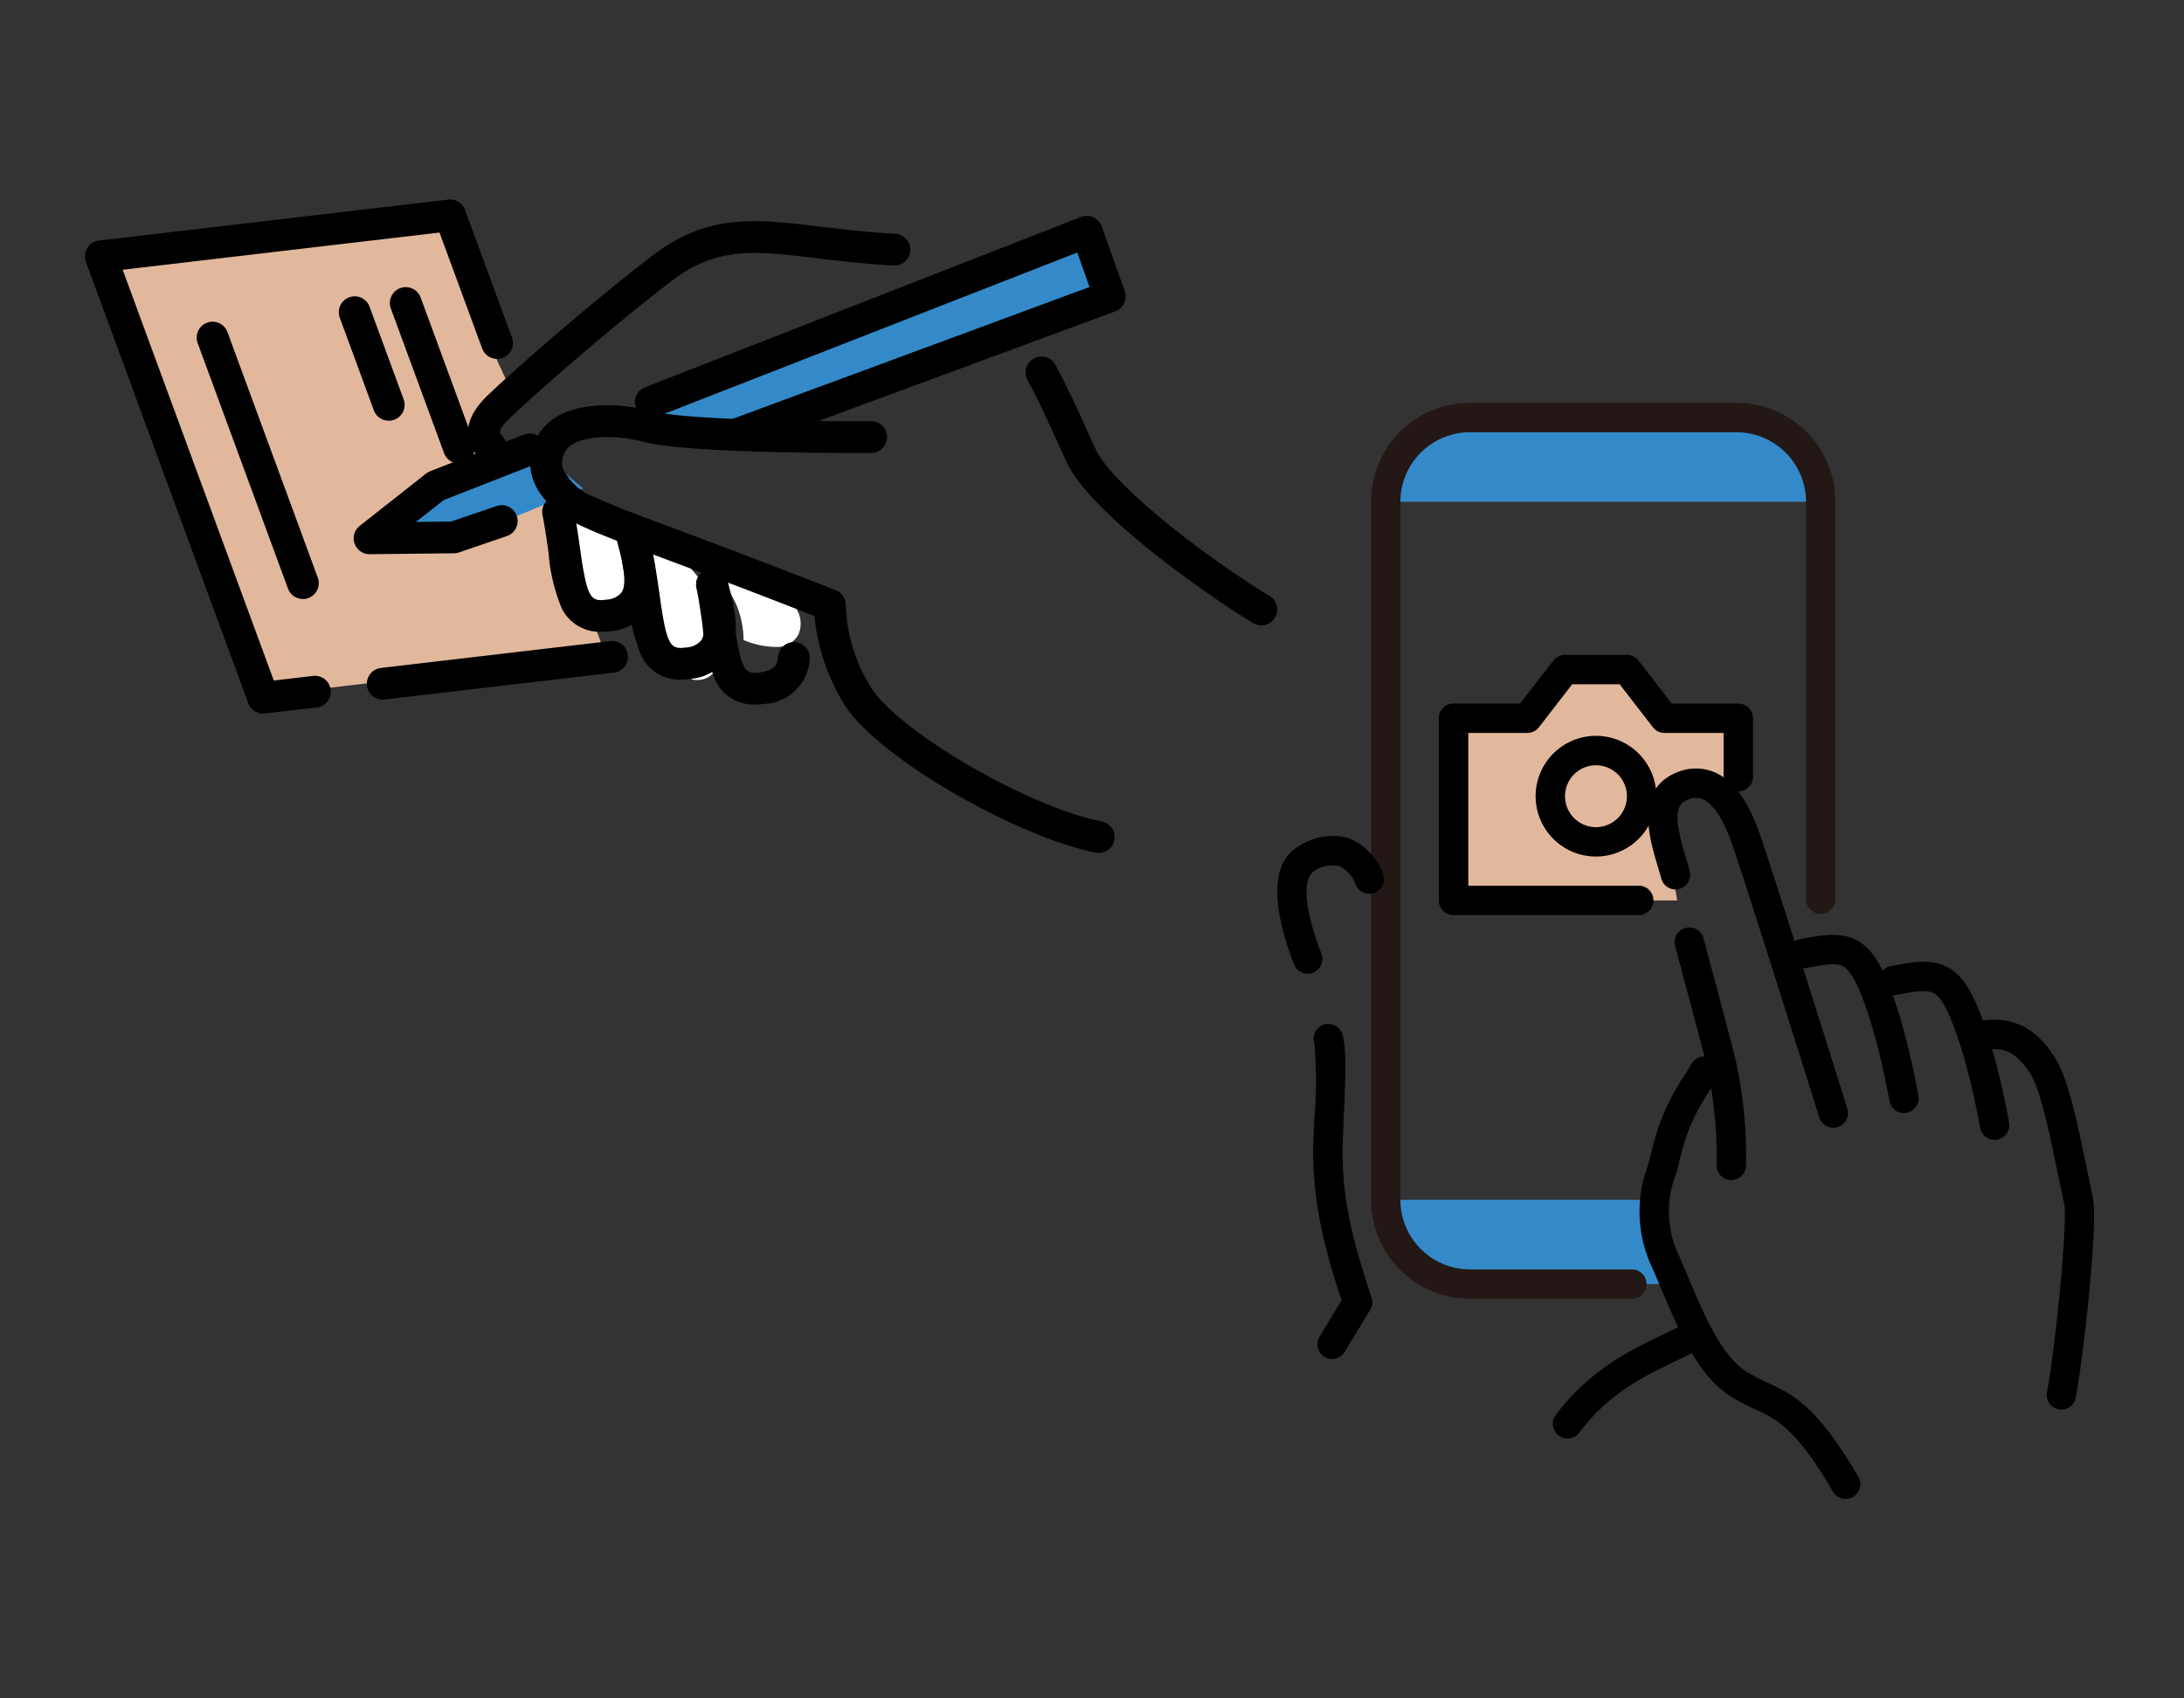 <svg xmlns="http://www.w3.org/2000/svg" xmlns:xlink="http://www.w3.org/1999/xlink" width="180" height="140" viewBox="0 0 180 140">
  <rect x="0" y="0" width="180" height="140" fill="#333333" stroke="none"/>
  <defs>
    <clipPath id="clip-path">
      <rect id="長方形_151" data-name="長方形 151" width="98.269" height="53.86" fill="none"/>
    </clipPath>
    <clipPath id="clip-path-2">
      <rect id="長方形_152" data-name="長方形 152" width="67.323" height="90.349" fill="none"/>
    </clipPath>
  </defs>
  <g id="グループ_322" data-name="グループ 322" transform="translate(-666 -1104)">
    <rect id="長方形_103" data-name="長方形 103" width="180" height="140" transform="translate(666 1104)" fill="none"/>
    <g id="グループ_325" data-name="グループ 325" transform="translate(-48.703 -317)">
      <g id="グループ_323" data-name="グループ 323" transform="translate(721.703 1437.444)">
        <path id="パス_941" data-name="パス 941" d="M171.569,25.985,208.5,11.968l1.907,5.039L178.8,28.56Z" transform="translate(-126.173 -8.801)" fill="#348ac9"/>
        <g id="グループ_317" data-name="グループ 317">
          <g id="グループ_316" data-name="グループ 316" clip-path="url(#clip-path)">
            <path id="パス_942" data-name="パス 942" d="M34.872,5.841l2.1,5.717,2.151,5.847c.27.734,1.082,2.051,1.022,2.829-.073.951-.833,1.345-1.338,2.147a2.472,2.472,0,0,0-.427,2A2.116,2.116,0,0,0,40.1,25.691c.924.155,1.537-.265,2.2.341.613.561.933,2.532,1.227,3.332l2.281,6.2,2.321,6.309L20.336,45.131,7.083,9.1,34.872,5.841l4.26,11.581" transform="translate(-5.209 -4.296)" fill="#e2b89c"/>
            <path id="パス_943" data-name="パス 943" d="M105.877,76.787l-8.239,3.461-3.9,3.764,6.991.134,9.276-3.853" transform="translate(-68.936 -56.469)" fill="#348ac9"/>
            <path id="パス_944" data-name="パス 944" d="M85.024,82.88a1.309,1.309,0,0,1-.81-2.336l5.465-4.31a1.312,1.312,0,0,1,.334-.192l7.708-3.012a1.309,1.309,0,1,1,.953,2.438L91.147,78.41l-2.3,1.811,2.886-.032,3.7-1.257a1.309,1.309,0,1,1,.907,2.455l-3.916,1.336a1.309,1.309,0,0,1-.439.081l-6.954.077Z" transform="translate(-61.565 -53.641)"/>
            <path id="パス_945" data-name="パス 945" d="M14.692,42.38a1.309,1.309,0,0,1-1.228-.857L.08,5.135A1.309,1.309,0,0,1,1.156,3.384L29.944.008a1.308,1.308,0,0,1,1.381.848L35.18,11.338a1.309,1.309,0,1,1-2.457.9l-3.5-9.514L3.11,5.79,15.565,39.651l3.273-.384a1.309,1.309,0,0,1,.3,2.6l-4.3.5a1.363,1.363,0,0,1-.153.009" transform="translate(0 0.001)"/>
            <path id="パス_946" data-name="パス 946" d="M89.111,142.362a1.309,1.309,0,0,1-.151-2.609l18.94-2.22a1.309,1.309,0,0,1,.3,2.6l-18.94,2.22a1.375,1.375,0,0,1-.154.009" transform="translate(-64.571 -101.136)"/>
            <path id="パス_947" data-name="パス 947" d="M100.641,41.732a1.31,1.31,0,0,1-1.229-.857l-4.4-11.958a1.309,1.309,0,0,1,2.457-.9l4.4,11.958a1.309,1.309,0,0,1-1.228,1.761" transform="translate(-69.814 -19.971)"/>
            <path id="パス_948" data-name="パス 948" d="M83.228,40.53A1.31,1.31,0,0,1,82,39.673l-2.793-7.594a1.309,1.309,0,1,1,2.457-.9l2.794,7.594a1.31,1.31,0,0,1-1.228,1.761" transform="translate(-58.189 -22.296)"/>
            <path id="パス_949" data-name="パス 949" d="M43.605,61.039a1.31,1.31,0,0,1-1.229-.857l-7.43-20.2a1.309,1.309,0,1,1,2.457-.9l7.43,20.2a1.31,1.31,0,0,1-1.228,1.761" transform="translate(-25.641 -28.108)"/>
            <path id="パス_950" data-name="パス 950" d="M153.658,101.553c.017-1.034-.093-2.062-.169-3.092a20.894,20.894,0,0,1-2.118-.759,19.144,19.144,0,0,1-3.08-1.613l-.022-.015-.9.332a.552.552,0,0,1,.039.121c.159.879.36,1.75.538,2.625.161.79.253,1.593.44,2.377a4.2,4.2,0,0,0,1.722,2.771,4.808,4.808,0,0,0,1.388.636,1.432,1.432,0,0,0,1.161-.361c.882-.645.981-2.028,1-3.024" transform="translate(-108.377 -70.654)" fill="#fff"/>
            <path id="パス_951" data-name="パス 951" d="M197.743,112.77c-.684-.36-1.371-.714-2.051-1.08a28.945,28.945,0,0,0-4.491-2.239,15.676,15.676,0,0,1,3.111,4.477,7.588,7.588,0,0,1,.578,2.894.561.561,0,0,1,.083.016,6.984,6.984,0,0,0,2.814.537,1.964,1.964,0,0,0,1.635-1.041,2.3,2.3,0,0,0-.116-2,4.161,4.161,0,0,0-1.563-1.56" transform="translate(-140.61 -80.491)" fill="#fff"/>
            <path id="パス_952" data-name="パス 952" d="M176.616,107.944a.737.737,0,0,1-.005-1.013c-.835-.151-1.676-.264-2.509-.424a18.442,18.442,0,0,1,.055,3.9,5.132,5.132,0,0,1-.838,2.305c.016.02.033.036.047.058.816,1.245,1.8,2.36,2.624,3.6a3.541,3.541,0,0,0,1.526,1.522,1.828,1.828,0,0,0,1.937-.782,4.849,4.849,0,0,0,.386-4.617,14.4,14.4,0,0,0-3.223-4.548" transform="translate(-127.46 -78.326)" fill="#fff"/>
            <path id="パス_953" data-name="パス 953" d="M185.564,101a1.318,1.318,0,0,1-.253-.025c-6.424-1.259-18.315-7.937-20.9-12.5a17.194,17.194,0,0,1-2.286-7.005c-5.557-2.178-9.45-3.632-12.327-4.707-3.2-1.2-5.137-1.919-6.765-2.665-2.254-1.033-3.742-2.517-4.191-4.18a4.3,4.3,0,0,1,.729-3.678c1.657-2.355,5.78-2.53,9.132-1.657,2.92.76,14.071.858,18.121.832h.009a1.309,1.309,0,0,1,.008,2.617c-.608,0-14.949.086-18.8-.916-2.744-.714-5.585-.431-6.331.631a1.721,1.721,0,0,0-.344,1.489,4.683,4.683,0,0,0,2.755,2.483c1.542.706,3.442,1.416,6.59,2.592,3.023,1.129,7.163,2.675,13.172,5.038a1.309,1.309,0,0,1,.827,1.3,13.436,13.436,0,0,0,1.978,6.539c2.042,3.613,12.942,10.01,19.119,11.22a1.309,1.309,0,0,1-.25,2.594" transform="translate(-102.001 -47.137)"/>
            <path id="パス_954" data-name="パス 954" d="M121.246,26.715a1.306,1.306,0,0,1-.966-.425c-1.469-1.607-1.242-3.357.674-5.2,1.851-1.782,7.9-7.139,13.486-11.447,4.634-3.571,8.523-3.1,13.907-2.455,1.8.217,3.845.463,6.184.59a1.309,1.309,0,1,1-.143,2.614c-2.424-.133-4.512-.384-6.354-.605-5.12-.616-8.21-.988-12,1.93-5.51,4.247-11.452,9.511-13.267,11.259-1.052,1.013-.877,1.2-.559,1.551a1.309,1.309,0,0,1-.966,2.192" transform="translate(-87.752 -4.952)"/>
            <path id="パス_955" data-name="パス 955" d="M312.523,71.258a1.3,1.3,0,0,1-.675-.188c-3.879-2.34-13.1-8.858-15.23-12.987-.284-.551-.611-1.279-.99-2.122-.621-1.382-1.394-3.1-2.348-4.87a1.309,1.309,0,1,1,2.3-1.243c1,1.852,1.794,3.62,2.433,5.041.363.808.676,1.506.928,1.994,1.614,3.129,9.453,9.049,14.255,11.945a1.309,1.309,0,0,1-.677,2.43" transform="translate(-215.564 -36.152)"/>
            <path id="パス_956" data-name="パス 956" d="M147.294,103.572a3.485,3.485,0,0,1-3.278-1.979,14.813,14.813,0,0,1-1.064-4.518c-.139-1-.283-2.026-.5-3.13a1.309,1.309,0,0,1,2.568-.51c.233,1.177.389,2.293.527,3.278.567,4.067.867,4.387,2.14,4.213a1.76,1.76,0,0,0,1.275-.586c.531-.792.031-2.709-.334-4.108l-.041-.157a1.309,1.309,0,1,1,2.533-.658l.04.156c.517,1.985,1.161,4.456-.024,6.225a4.2,4.2,0,0,1-3.1,1.723,5.532,5.532,0,0,1-.744.052" transform="translate(-104.74 -67.938)"/>
            <path id="パス_957" data-name="パス 957" d="M172.136,118.472a3.486,3.486,0,0,1-3.278-1.979,14.822,14.822,0,0,1-1.064-4.519c-.139-1-.283-2.026-.5-3.129a1.309,1.309,0,0,1,2.568-.51c.233,1.177.389,2.292.527,3.277.568,4.067.867,4.387,2.14,4.213a1.759,1.759,0,0,0,1.275-.586c.531-.792.031-2.71-.334-4.11l-.04-.156a1.309,1.309,0,1,1,2.533-.659l.04.154c.517,1.986,1.161,4.457-.024,6.226a4.2,4.2,0,0,1-3.1,1.723,5.532,5.532,0,0,1-.744.052" transform="translate(-123.009 -78.896)"/>
            <path id="パス_958" data-name="パス 958" d="M195.257,126.238a3.486,3.486,0,0,1-3.278-1.979,14.823,14.823,0,0,1-1.064-4.519c-.139-1-.283-2.026-.5-3.129a1.309,1.309,0,0,1,2.568-.51c.233,1.177.389,2.292.527,3.277.568,4.067.868,4.387,2.14,4.213s1.427-.7,1.488-1.269a1.309,1.309,0,1,1,2.6.279A3.915,3.915,0,0,1,196,126.186a5.532,5.532,0,0,1-.744.052" transform="translate(-140.012 -84.607)"/>
            <path id="パス_959" data-name="パス 959" d="M179.773,24.374a1.309,1.309,0,0,1-.454-2.537l29.4-10.863-1.01-2.843L173.015,21.686a1.309,1.309,0,0,1-.953-2.438L208.013,5.2a1.309,1.309,0,0,1,1.709.781l1.9,5.333a1.309,1.309,0,0,1-.78,1.666L180.227,24.292a1.307,1.307,0,0,1-.454.081" transform="translate(-125.923 -3.759)"/>
          </g>
        </g>
      </g>
      <g id="グループ_324" data-name="グループ 324" transform="translate(819.972 1454.207)">
        <path id="パス_960" data-name="パス 960" d="M77.759,108.832H59.329V93.821h6.078l3.1-4.012h5.107l3.1,4.012h6.078v8.26L79.24,98.993l-2.593,3.21Z" transform="translate(-44.798 -67.811)" fill="#e2b89c"/>
        <g id="グループ_320" data-name="グループ 320">
          <g id="グループ_319" data-name="グループ 319" clip-path="url(#clip-path-2)">
            <path id="パス_961" data-name="パス 961" d="M262.982,329.666,262.7,328.3a9.142,9.142,0,0,0,.282,1.363" transform="translate(-198.356 -247.891)" fill="#fff"/>
            <path id="パス_962" data-name="パス 962" d="M72.339,11.89A6.943,6.943,0,0,0,65.4,4.947H43.428a6.943,6.943,0,0,0-6.943,6.943Z" transform="translate(-27.549 -3.735)" fill="#348ac9"/>
            <path id="パス_963" data-name="パス 963" d="M58.626,268.235H36.485a6.943,6.943,0,0,0,6.943,6.943H60.475" transform="translate(-27.549 -202.536)" fill="#348ac9"/>
            <path id="パス_964" data-name="パス 964" d="M70.889,106.274h-15.3a1.212,1.212,0,0,1-1.212-1.211V90.05a1.212,1.212,0,0,1,1.212-1.212h5.483L63.814,85.3a1.212,1.212,0,0,1,.959-.471h5.107a1.211,1.211,0,0,1,.959.471l2.736,3.541h5.484a1.212,1.212,0,0,1,1.211,1.212V94.9a1.212,1.212,0,0,1-2.423,0V91.262H72.979a1.211,1.211,0,0,1-.958-.471L69.284,87.25H65.367l-2.737,3.541a1.211,1.211,0,0,1-.959.471H56.805v12.589H70.889a1.212,1.212,0,0,1,0,2.423" transform="translate(-41.062 -64.05)"/>
            <path id="パス_965" data-name="パス 965" d="M91.9,122.022a4.974,4.974,0,1,1,4.974-4.974,4.98,4.98,0,0,1-4.974,4.974m0-7.524a2.551,2.551,0,1,0,2.551,2.55A2.553,2.553,0,0,0,91.9,114.5" transform="translate(-65.632 -84.624)"/>
            <path id="パス_966" data-name="パス 966" d="M53.071,73.854H39.693A8.164,8.164,0,0,1,31.538,65.7V8.155A8.164,8.164,0,0,1,39.693,0H61.661a8.163,8.163,0,0,1,8.154,8.155V40.915a1.211,1.211,0,0,1-2.423,0V8.155a5.738,5.738,0,0,0-5.731-5.731H39.693a5.738,5.738,0,0,0-5.731,5.731V65.7a5.738,5.738,0,0,0,5.731,5.731H53.071a1.212,1.212,0,0,1,0,2.423" transform="translate(-23.813)" fill="#231815"/>
            <path id="パス_967" data-name="パス 967" d="M138.381,197.374c-.03,0-.061,0-.092,0a1.211,1.211,0,0,1-1.117-1.3,35.014,35.014,0,0,0-.851-8.3c-.289-1.155-2.549-9.613-2.572-9.7a1.211,1.211,0,0,1,2.341-.626c.093.349,2.288,8.562,2.582,9.736a36.958,36.958,0,0,1,.916,9.071,1.212,1.212,0,0,1-1.207,1.121" transform="translate(-100.958 -133.306)"/>
            <path id="パス_968" data-name="パス 968" d="M138.881,256.333a1.211,1.211,0,0,1-1.048-.6c-3.043-5.217-4.623-5.954-6.453-6.807a17.979,17.979,0,0,1-1.814-.938c-2.811-1.7-4.348-5.336-5.975-9.185-.2-.481-.41-.968-.62-1.457a10.771,10.771,0,0,1-.421-8.4c.122-.432.248-.879.354-1.332a18.513,18.513,0,0,1,2.8-6.349l.5-.839a1.212,1.212,0,0,1,2.086,1.233l-.5.844a16.309,16.309,0,0,0-2.528,5.66c-.118.508-.252.983-.382,1.442a8.436,8.436,0,0,0,.314,6.785c.213.494.421.986.627,1.472,1.47,3.477,2.858,6.761,5,8.056a15.762,15.762,0,0,0,1.584.815c2.107.983,4.1,1.911,7.522,7.783a1.212,1.212,0,0,1-1.045,1.822" transform="translate(-92.036 -165.984)"/>
            <path id="パス_969" data-name="パス 969" d="M140.071,152.654a1.212,1.212,0,0,1-1.156-.849c-.059-.186-5.868-18.712-7.183-22.519-.694-2.009-1.547-3.324-2.4-3.7a1.529,1.529,0,0,0-1.312.058c-1.147.488-.947,1.925-.1,4.763.113.38.22.738.312,1.085a1.211,1.211,0,1,1-2.341.625c-.085-.319-.187-.662-.293-1.017-.7-2.342-1.867-6.262,1.474-7.685a3.984,3.984,0,0,1,3.245-.043c1.541.685,2.754,2.361,3.71,5.127,1.326,3.84,6.965,21.821,7.2,22.585a1.213,1.213,0,0,1-1.156,1.574" transform="translate(-94.243 -92.906)"/>
            <path id="パス_970" data-name="パス 970" d="M181.344,193.733a1.211,1.211,0,0,1-1.19-.995c-.841-4.625-2.1-8.8-3.137-10.387-.683-1.047-1.22-1.048-3.653-.586l-.157.03a1.212,1.212,0,1,1-.45-2.381l.155-.029c2.318-.44,4.506-.855,6.135,1.643,1.473,2.259,2.769,7.306,3.491,11.277a1.213,1.213,0,0,1-1.193,1.428" transform="translate(-129.697 -135.197)"/>
            <path id="パス_971" data-name="パス 971" d="M211.864,202.782a1.211,1.211,0,0,1-1.19-.995c-.841-4.625-2.1-8.8-3.137-10.386-.683-1.047-1.219-1.048-3.652-.586l-.158.03a1.212,1.212,0,0,1-.45-2.381l.157-.03c2.316-.439,4.5-.854,6.133,1.643,1.473,2.258,2.769,7.306,3.491,11.276a1.213,1.213,0,0,1-1.193,1.428" transform="translate(-152.742 -142.03)"/>
            <path id="パス_972" data-name="パス 972" d="M239.637,239.723a1.213,1.213,0,0,1-1.19-1.445c.642-3.275,1.747-14.025,1.415-15.554-.182-.839-.36-1.694-.535-2.542-.7-3.388-1.428-6.892-2.286-8.208-1.089-1.671-2.16-2.2-3.823-1.885a1.212,1.212,0,0,1-.451-2.381c3.5-.662,5.273,1.362,6.3,2.942,1.108,1.7,1.847,5.265,2.629,9.039.174.841.35,1.689.531,2.52.487,2.239-.89,13.906-1.405,16.535a1.212,1.212,0,0,1-1.188.979" transform="translate(-175.01 -156.736)"/>
            <path id="パス_973" data-name="パス 973" d="M93.936,318.905a1.211,1.211,0,0,1-.966-1.941c2.813-3.727,6.028-5.276,8.864-6.642.631-.3,1.226-.591,1.8-.895a1.212,1.212,0,1,1,1.127,2.146c-.616.323-1.258.633-1.88.932-2.715,1.308-5.523,2.66-7.982,5.919a1.209,1.209,0,0,1-.968.482" transform="translate(-70.014 -233.533)"/>
            <path id="パス_974" data-name="パス 974" d="M13.657,236.6a1.212,1.212,0,0,1-1.036-1.839l1.812-3c-1.849-5.58-2.477-9.278-2.309-13.481q.032-.8.064-1.545a33.586,33.586,0,0,0-.007-6.2,1.212,1.212,0,0,1,2.307-.742c.353,1.1.285,3.172.121,7.044q-.031.741-.064,1.539c-.162,4.061.456,7.5,2.362,13.144a1.213,1.213,0,0,1-.111,1.015l-2.1,3.476a1.211,1.211,0,0,1-1.038.585" transform="translate(-9.135 -157.78)"/>
            <path id="パス_975" data-name="パス 975" d="M2.5,157.085A1.212,1.212,0,0,1,1.37,156.3c-2-5.275-1.809-8.582.57-9.829a4.95,4.95,0,0,1,3.963-.549,4.988,4.988,0,0,1,2.8,2.9,1.212,1.212,0,0,1-2.211.991,2.746,2.746,0,0,0-1.38-1.606,2.707,2.707,0,0,0-2.045.406c-.395.207-1.52,1.31.571,6.823A1.212,1.212,0,0,1,2.5,157.085" transform="translate(0 -110.027)"/>
          </g>
        </g>
      </g>
    </g>
  </g>
</svg>
